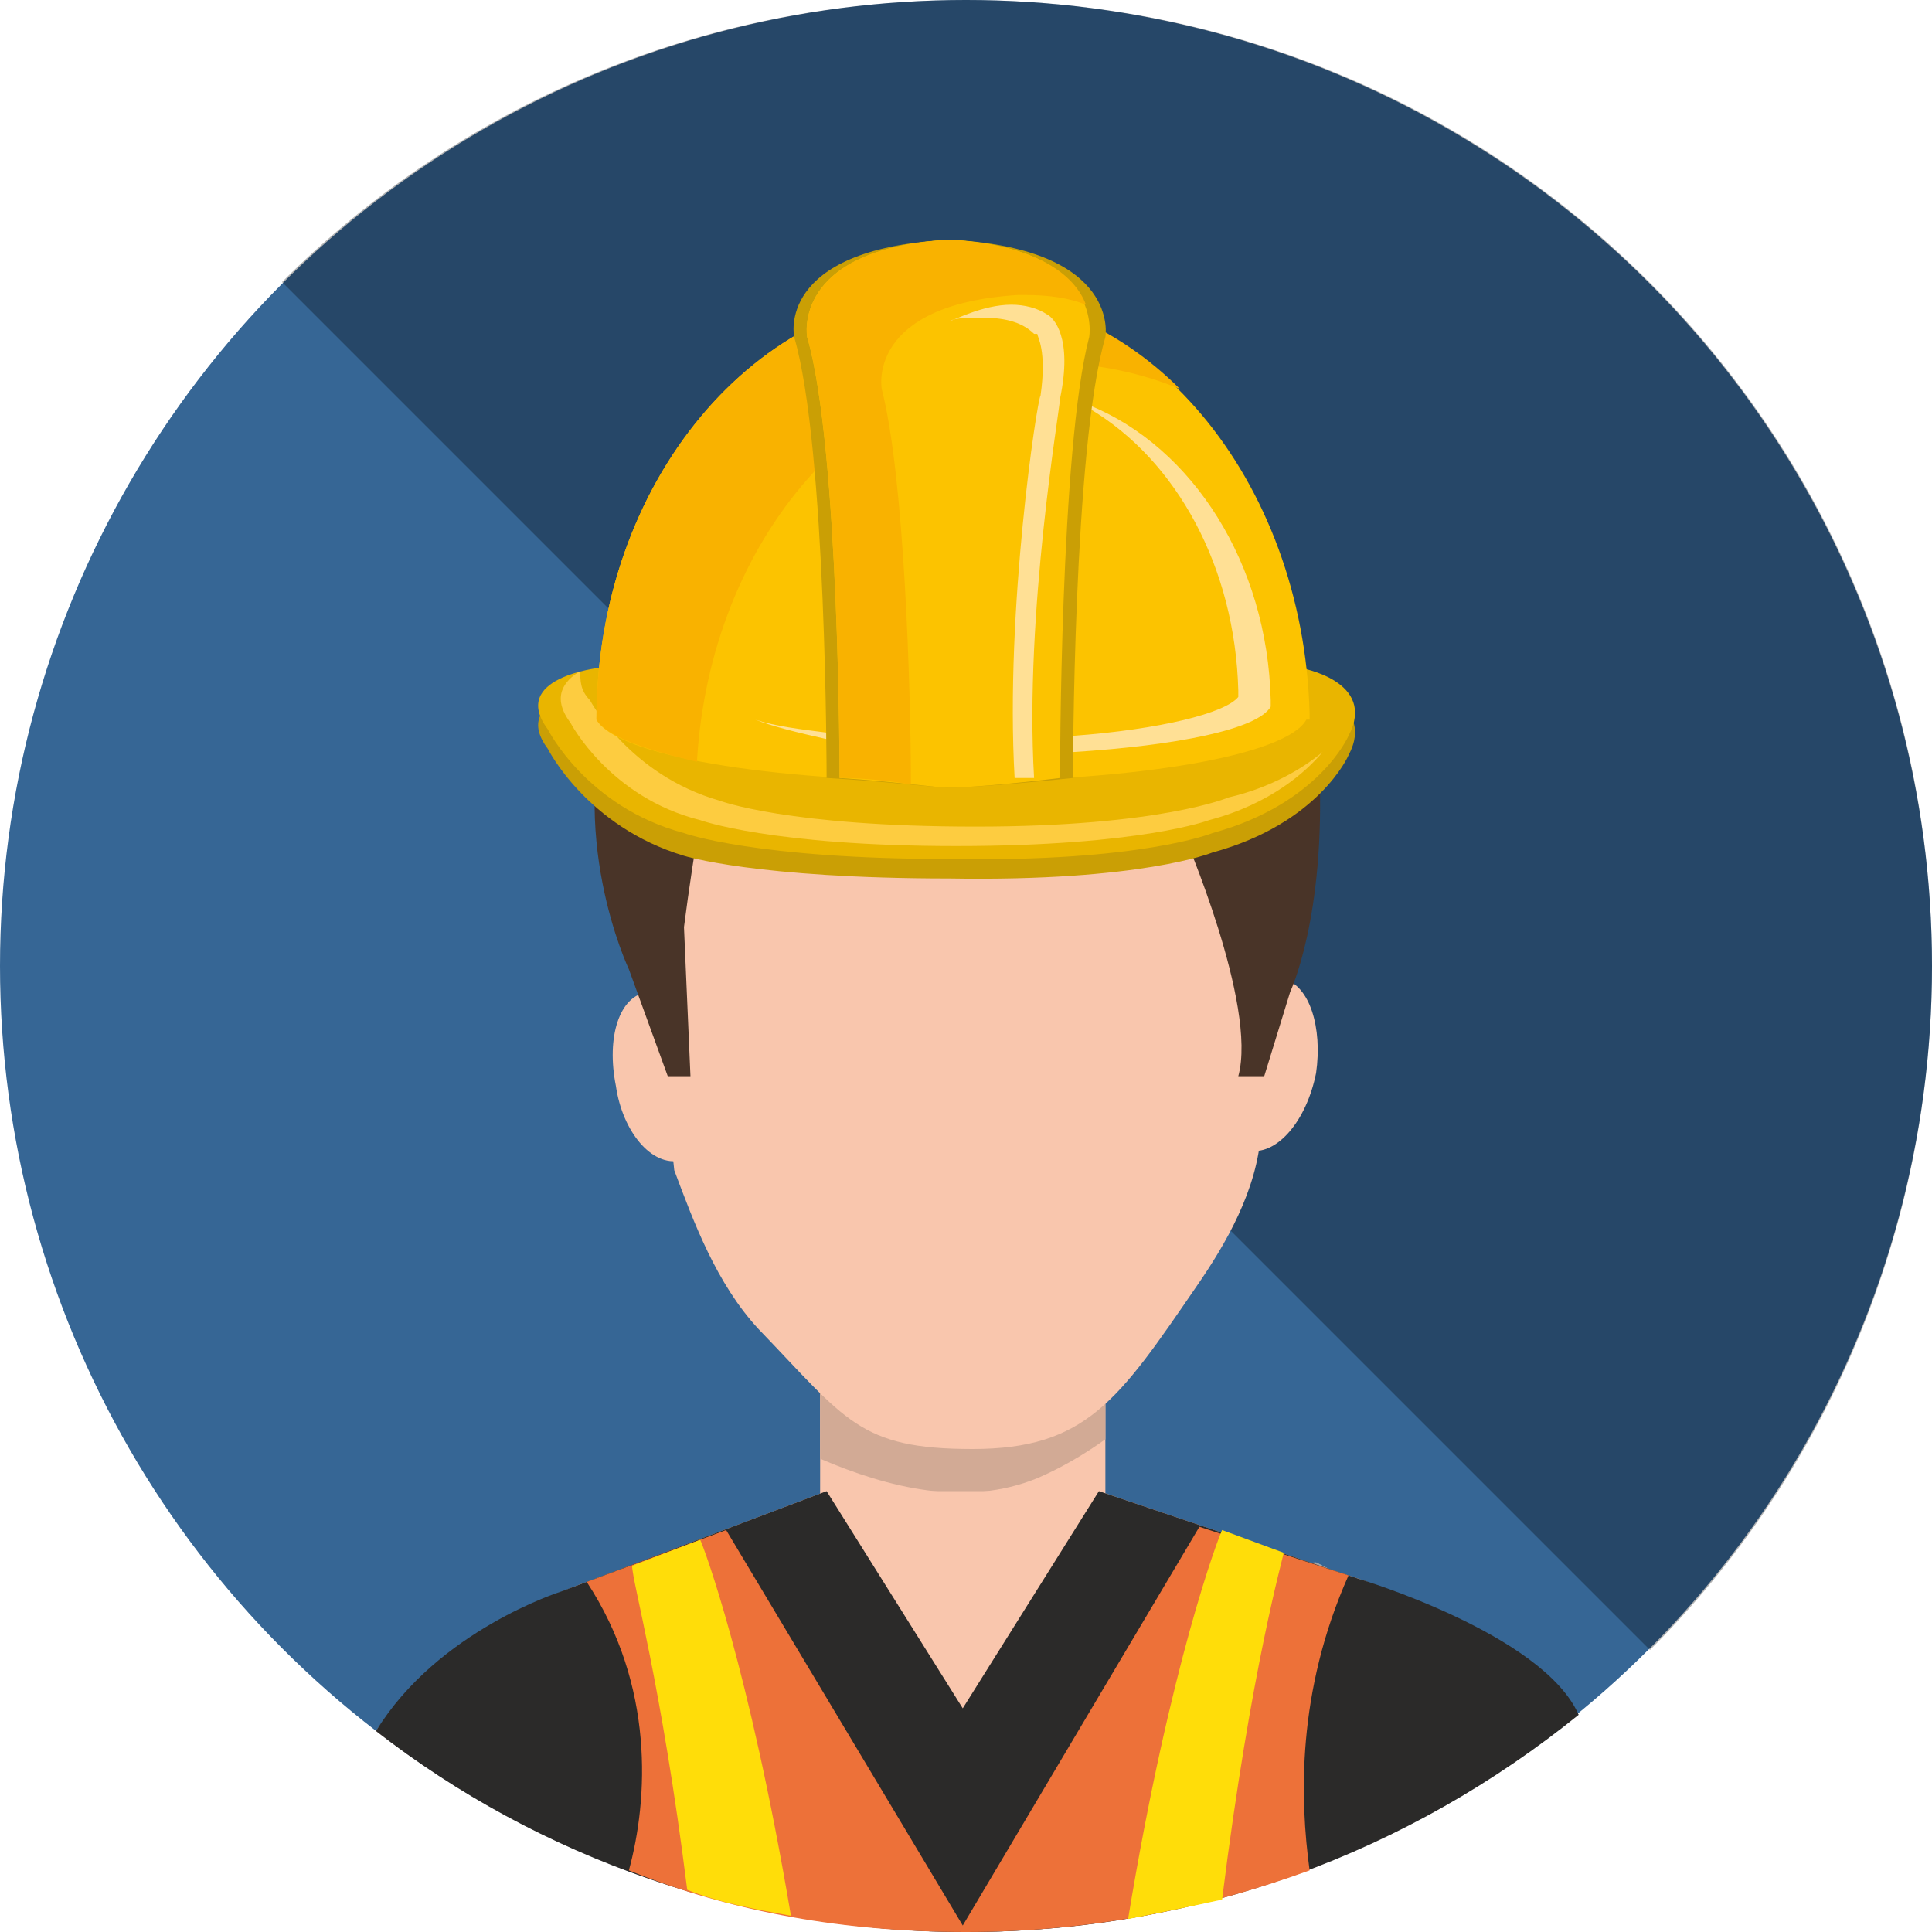 <svg xmlns="http://www.w3.org/2000/svg" viewBox="0 0 596 596"><defs><style>.fil10{fill:#ffdd09}.fil15{fill:#ffe095}.fil14{fill:#fcc300}.fil11{fill:#ca9f05}.fil5{fill:#f9c6ad}.fil16{fill:#f9b200}.fil7{fill:#493428}</style></defs><circle cx="298" cy="298" r="298" fill="#366695"/><path fill-opacity=".302" d="M298 0c165 0 298 133 298 298 0 82-33 157-87 211L87 87C141 33 216 0 298 0z"/><path fill="#aeafaf" d="M406 508c-1 1-2 2-3 1l-6-2c-1-1-1-2-1-3l7-20c0-2 2-2 3-2l10 5c1 1 1 2 1 3l-11 18z"/><path fill="#a4a4a4" d="M406 489c0-1 2-2 3-1l7 3 1-1c0-1 0-2-1-3l-10-5c-1 0-3 0-3 2l-7 20c0 1 0 2 1 3l2 1 7-19z"/><path fill="#d9dada" d="M411 490c1 0 2 1 4 1v1c-1 1-2 2-3 4 0 1-1 3-2 4s-2 3-3 4c0 1-1 3-2 4h-3-1 4c0-2 1-3 2-4 1-2 2-3 2-4 1-2 2-3 3-4 1-2 2-3 2-4h1c-2-1-3-1-4-2z"/><path d="M341 471h-88v-54h88z" class="fil5"/><path fill="#d2aa95" d="M320 456c7-3 14-7 21-12v-27h-88v33c21 9 45 15 67 6z"/><path d="M406 331c-3 15-12 25-20 24-9-2-13-15-10-29 2-15 11-25 20-24 8 2 12 15 10 29zM190 335c2 14 11 25 20 23 8-2 13-15 10-29s-12-25-20-23c-9 1-13 14-10 29z" class="fil5"/><path d="M389 349c-1 18-11 35-20 48-24 35-34 50-69 50s-39-9-66-37c-13-14-20-33-26-49l-2-19c-1-16-1-39-1-39 0-33 3-67 18-88 18-24 47-31 75-31 26 0 54 7 72 28 16 21 19 52 20 86v4s0 40-1 47zM486 529c-21-28-70-43-70-43l-77-26h-84l-74 28s-44 15-65 46c51 39 114 62 182 62 71 0 137-25 188-67z" class="fil5"/><path d="M235 237s36 25 130 20c0 0 23 53 17 75h8l8-26s11-23 9-69c0 0-7-40-32-60 0 0 7-5 16 7 0 0-8-27-57-31h26s-32-16-60-4c0 0 7-10 21-10 0 0-34-1-54 17 0 0 10-12 20-18 0 0-45 8-52 32 0 0 2-17 7-24 0 0-24 16-21 43 0 0-13 26 14 48z" class="fil7"/><path d="M213 332h-7l-12-33s-20-42-5-86c0 0 8-33 41-34 0 0-13 60-19 107l2 46z" class="fil7"/><path fill="#2b2a29" d="M487 529c-11-25-68-42-68-42l-80-27-42 67-42-67-82 31s-38 12-57 43c50 39 114 62 182 62 72 0 137-25 189-67z"/><path fill="#ed7139" d="M404 577c-3-22-4-55 12-91l-46-15-73 123-73-122-43 16c21 32 19 67 13 89 32 13 67 19 104 19 38 0 73-7 106-19z"/><path d="M244 591c-13-77-27-114-28-116l-21 8c0 5 9 36 17 100 10 4 21 6 32 8zM377 586c9-72 19-106 19-107l-19-7c-1 2-16 41-29 120 10-2 20-4 29-6z" class="fil10"/><path d="M401 212c-51-13-108-7-108-7s-57-6-108 7c0 0-28 3-16 19 0 0 12 24 42 33 0 0 22 7 82 7 59 1 81-8 81-8 33-9 42-30 42-30 9-17-15-21-15-21z" class="fil11"/><path fill="#e9b500" d="M401 206c-51-13-108-7-108-7s-57-6-108 7c0 0-28 3-16 19 0 0 12 24 42 32 0 0 22 8 82 8 59 1 81-8 81-8 33-9 42-30 42-30 9-17-15-21-15-21z"/><path fill="#fdcc40" d="M379 246s-21 9-78 9c-58 0-79-8-79-8-28-8-40-31-40-31-3-3-3-6-3-9-5 3-9 8-3 16 0 0 12 23 40 30 0 0 22 8 79 8s78-8 78-8c19-5 30-15 35-21-6 5-16 11-29 14z"/><path d="M404 221v-1c-2-72-50-130-110-130-61 0-110 59-110 132 6 11 53 19 110 19s103-8 109-19h1v-1z" class="fil14"/><path d="M331 232v-5c27-2 47-7 51-12v-2c-1-38-19-71-46-87v-1c32 13 55 49 56 91v2c-4 7-29 12-61 14zm-76-4c-9-2-17-4-22-6 6 2 14 3 22 4v2z" class="fil15"/><path d="M324 112c14 0 28 3 40 8-19-19-44-30-70-30-61 0-110 59-110 132 3 5 14 9 31 13 4-69 51-123 109-123z" class="fil16"/><path d="M294 74h-1-1c-53 3-47 30-47 30 10 34 10 136 10 136 18 1 34 3 38 3s19-1 38-3c0 0 0-102 10-136 0 0 5-27-47-30z" class="fil11"/><path d="M294 74h-1-1c-48 3-43 30-43 30 10 34 10 136 10 136 16 1 30 3 34 3s18-1 34-3c0 0 0-102 9-136 0 0 5-27-42-30z" class="fil14"/><path d="M272 120s-5-26 42-29h2c8 0 14 1 19 3-3-8-13-18-41-20h-1-1c-48 3-43 30-43 30 10 34 10 136 10 136 8 0 16 1 22 2 0-29-2-95-9-122z" class="fil16"/><path d="M313 240c-3-52 7-117 8-118 2-14-1-18-1-19h-1c-4-4-10-5-16-5-4 0-8 0-10 1 1 0 10-5 19-5 4 0 8 1 11 3 2 1 8 7 4 26 0 3-11 66-8 117h-6z" class="fil15"/></svg>